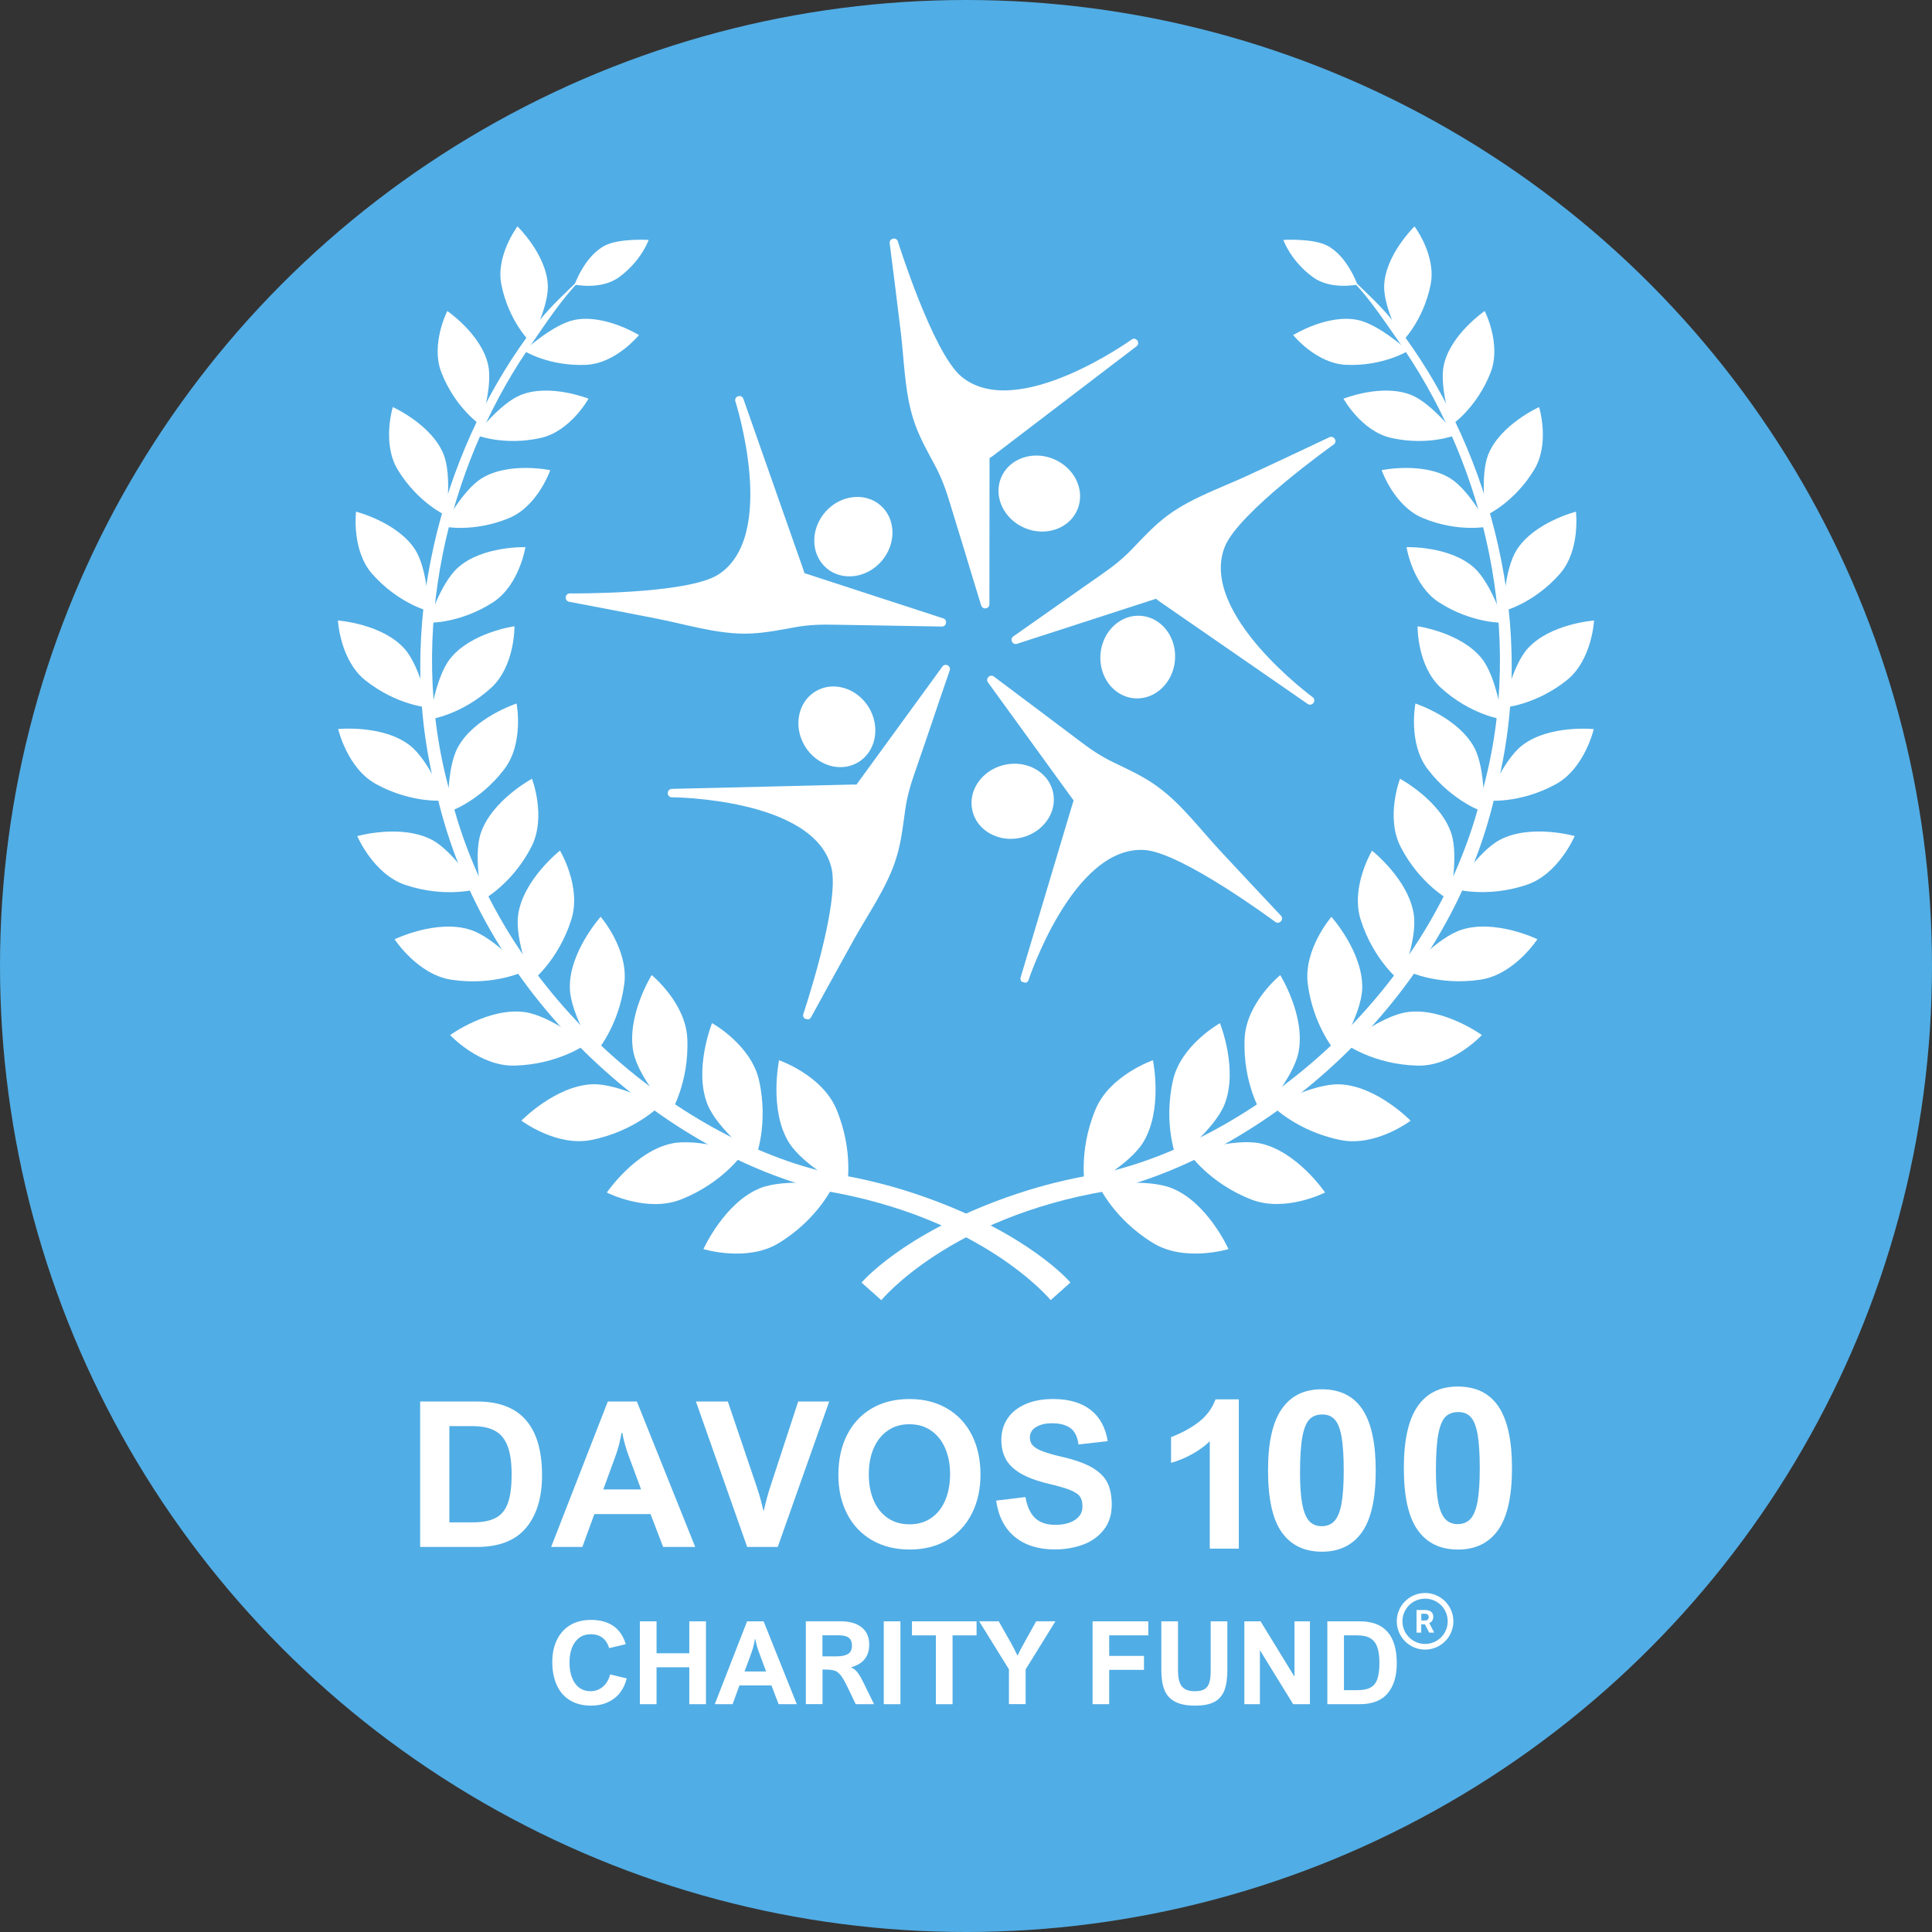<svg xmlns="http://www.w3.org/2000/svg" xmlns:xlink="http://www.w3.org/1999/xlink" id="Layer_1" x="0px" y="0px" viewBox="0 0 256 256" style="enable-background:new 0 0 256 256;" xml:space="preserve"><rect x="0" y="0" width="256" height="256" fill="#333333" stroke="none"/><style type="text/css">	.st0{fill:#51ADE5;}	.st1{fill:#FFFFFF;}	.st2{clip-path:url(#SVGID_2_);}	.st3{clip-path:url(#SVGID_4_);}	.st4{clip-path:url(#SVGID_6_);}	.st5{clip-path:url(#SVGID_8_);}	.st6{clip-path:url(#SVGID_10_);}	.st7{clip-path:url(#SVGID_12_);}	.st8{clip-path:url(#SVGID_14_);}	.st9{clip-path:url(#SVGID_16_);}	.st10{clip-path:url(#SVGID_18_);}	.st11{clip-path:url(#SVGID_20_);}	.st12{clip-path:url(#SVGID_22_);}	.st13{clip-path:url(#SVGID_24_);}	.st14{clip-path:url(#SVGID_26_);}	.st15{clip-path:url(#SVGID_28_);}	.st16{clip-path:url(#SVGID_30_);}	.st17{clip-path:url(#SVGID_32_);}	.st18{clip-path:url(#SVGID_34_);}	.st19{clip-path:url(#SVGID_36_);}	.st20{clip-path:url(#SVGID_38_);}	.st21{clip-path:url(#SVGID_40_);}	.st22{clip-path:url(#SVGID_42_);}	.st23{clip-path:url(#SVGID_44_);}	.st24{clip-path:url(#SVGID_46_);}	.st25{clip-path:url(#SVGID_48_);}	.st26{clip-path:url(#SVGID_50_);}	.st27{clip-path:url(#SVGID_52_);}	.st28{clip-path:url(#SVGID_54_);}	.st29{clip-path:url(#SVGID_56_);}	.st30{clip-path:url(#SVGID_58_);}	.st31{clip-path:url(#SVGID_60_);}	.st32{clip-path:url(#SVGID_62_);}	.st33{clip-path:url(#SVGID_64_);}	.st34{clip-path:url(#SVGID_66_);}	.st35{clip-path:url(#SVGID_68_);}	.st36{clip-path:url(#SVGID_70_);}</style><circle class="st0" cx="128" cy="128" r="128"></circle><g>	<g>		<g>			<g>				<path class="st1" d="M76.65,37.13c-1.62,1.58-3.6,3.38-5.1,5.26c-0.61,0.77-1.21,1.56-1.8,2.37     c-11.02,15.23-17.76,38.21-11.89,60.39c6.34,27.96,31.02,47.88,51.42,52.64c20.96,3.54,29.94,14.48,29.94,14.48l2.62-2.33     c0,0-5.36-6.38-19.29-11.32c-3.7-1.32-7.91-2.45-12.64-3.18c-19.74-4.43-43.91-23.5-50.37-50.72     c-5.79-20.99,0.03-42.95,10.17-58.08c0.22-0.33,0.45-0.66,0.67-0.99v0c2.02-2.91,4.14-6.14,6.43-8.45L76.65,37.13z"></path>				<path class="st1" d="M104.55,151.41c1.92,3.08,7.64,6.06,7.64,6.06s1.02-4.77-1.35-10.46c-1.89-4.56-7.61-6.52-7.61-6.52     S101.86,147.08,104.55,151.41z"></path>				<path class="st1" d="M93.21,165.51c0,0,5.78,1.78,9.99-0.8c5.26-3.21,7.24-7.67,7.24-7.67s-6.38-0.96-9.75,0.41     C95.97,159.37,93.21,165.51,93.21,165.51z"></path>				<path class="st1" d="M93.75,146.34c1.32,3.31,6.34,7.15,6.34,7.15s1.8-4.43,0.49-10.33c-1.05-4.72-6.23-7.59-6.23-7.59     S91.89,141.7,93.75,146.34z"></path>				<path class="st1" d="M80.41,158.02c0,0,5.28,2.69,9.78,0.93c5.63-2.2,8.29-6.17,8.29-6.17s-6-2.01-9.48-1.26     C84.12,152.56,80.41,158.02,80.41,158.02z"></path>				<path class="st1" d="M83.95,139.5c0.72,3.42,4.9,7.98,4.9,7.98s2.49-3.97,2.22-9.89c-0.22-4.73-4.72-8.39-4.72-8.39     S82.94,134.7,83.95,139.5z"></path>				<path class="st1" d="M69.09,148.49c0,0,4.63,3.5,9.28,2.56c5.8-1.17,9.06-4.54,9.06-4.54s-5.44-2.96-8.93-2.84     C73.6,143.86,69.09,148.49,69.09,148.49z"></path>				<path class="st1" d="M75.51,131c0.12,3.42,3.38,8.54,3.38,8.54s3.08-3.4,3.83-9.16c0.6-4.6-3.13-8.9-3.13-8.9     S75.35,126.2,75.51,131z"></path>				<path class="st1" d="M59.64,137.15c0,0,3.88,4.16,8.52,4.05c5.8-0.14,9.51-2.84,9.51-2.84s-4.75-3.79-8.14-4.25     C64.77,133.45,59.64,137.15,59.64,137.15z"></path>				<path class="st1" d="M68.66,121.21c-0.48,3.32,1.8,8.81,1.8,8.81s3.55-2.77,5.25-8.19c1.37-4.34-1.51-9.12-1.51-9.12     S69.32,116.55,68.66,121.21z"></path>				<path class="st1" d="M52.29,124.46c0,0,3.03,4.68,7.53,5.36c5.63,0.85,9.66-1.12,9.66-1.12s-3.94-4.46-7.13-5.49     C57.87,121.75,52.29,124.46,52.29,124.46z"></path>				<path class="st1" d="M63.69,110.45c-1.02,3.12,0.24,8.81,0.24,8.81s3.9-2.06,6.46-7.01c2.06-3.96,0.1-9.06,0.1-9.06     S65.13,106.07,63.69,110.45z"></path>				<path class="st1" d="M47.34,110.79c0,0,2.13,5.03,6.35,6.46c5.28,1.78,9.52,0.56,9.52,0.56s-3.04-4.97-5.95-6.51     C53.19,109.13,47.34,110.79,47.34,110.79z"></path>				<path class="st1" d="M60.65,99.06c-1.52,2.84-1.27,8.55-1.27,8.55s4.11-1.33,7.43-5.67c2.66-3.47,1.64-8.72,1.64-8.72     S62.78,95.07,60.65,99.06z"></path>				<path class="st1" d="M44.81,96.6c0,0,1.2,5.22,5.04,7.31c4.8,2.62,9.09,2.16,9.09,2.16s-2.09-5.32-4.63-7.3     C50.74,96,44.81,96.6,44.81,96.6z"></path>				<path class="st1" d="M59.64,87.29c-1.95,2.48-2.68,8.03-2.68,8.03s4.19-0.58,8.14-4.2c3.15-2.9,3.07-8.14,3.07-8.14     S62.38,83.8,59.64,87.29z"></path>				<path class="st1" d="M44.78,82.22c0,0,0.27,5.24,3.61,7.91c4.18,3.34,8.4,3.63,8.4,3.63s-1.11-5.49-3.22-7.83     C50.6,82.64,44.78,82.22,44.78,82.22z"></path>				<path class="st1" d="M60.67,75.22c-2.31,2.06-3.95,7.3-3.95,7.3s4.14,0.15,8.56-2.68c3.54-2.26,4.34-7.34,4.34-7.34     S63.9,72.32,60.67,75.22z"></path>				<path class="st1" d="M47.18,67.8c0,0-0.63,5.1,2.14,8.25c3.47,3.93,7.5,4.94,7.5,4.94s-0.13-5.49-1.78-8.11     C52.73,69.21,47.18,67.8,47.18,67.8z"></path>				<path class="st1" d="M63.81,63.39c-2.57,1.6-5.06,6.37-5.06,6.37s3.97,0.86,8.72-1.12c3.8-1.58,5.44-6.34,5.44-6.34     S67.42,61.15,63.81,63.39z"></path>				<path class="st1" d="M52.05,53.94c0,0-1.48,4.82,0.67,8.33c2.68,4.39,6.39,6.04,6.39,6.04s0.8-5.32-0.34-8.13     C57.17,56.24,52.05,53.94,52.05,53.94z"></path>				<path class="st1" d="M69,52.34c-2.75,1.1-5.96,5.29-5.96,5.29s3.69,1.5,8.61,0.4c3.94-0.88,6.33-5.2,6.33-5.2     S72.87,50.78,69,52.34z"></path>				<path class="st1" d="M59.27,41.21c0,0-2.25,4.4-0.78,8.16c1.84,4.69,5.15,6.92,5.15,6.92s1.68-5,1.05-7.9     C63.81,44.31,59.27,41.21,59.27,41.21z"></path>				<path class="st1" d="M76.08,42.4c-2.85,0.6-6.65,4.09-6.65,4.09s3.31,2.08,8.24,1.85c3.95-0.18,6.99-3.94,6.99-3.94     S80.08,41.56,76.08,42.4z"></path>				<path class="st1" d="M68.57,30c0,0-2.92,3.86-2.13,7.74c0.98,4.84,3.79,7.55,3.79,7.55s2.47-4.54,2.36-7.45     C72.44,33.76,68.57,30,68.57,30z"></path>				<path class="st1" d="M76.14,37.71c0,0,3.53,0.76,5.9-0.99c2.97-2.18,3.91-4.93,3.91-4.93s-3.84-0.24-5.78,0.74     C77.46,33.92,76.14,37.71,76.14,37.71z"></path>			</g>			<g>				<path class="st1" d="M179.19,37.21c2.29,2.31,4.4,5.55,6.43,8.45v0c0.23,0.33,0.45,0.65,0.67,0.99     c10.13,15.13,15.96,37.09,10.17,58.08c-6.46,27.23-30.63,46.29-50.37,50.72c-4.73,0.73-8.94,1.86-12.64,3.18     c-13.93,4.94-19.29,11.32-19.29,11.32l2.62,2.33c0,0,8.98-10.94,29.94-14.48c20.4-4.76,45.09-24.68,51.42-52.64     c5.87-22.18-0.87-45.16-11.89-60.39c-0.59-0.81-1.19-1.61-1.8-2.37c-1.5-1.89-3.49-3.68-5.1-5.26L179.19,37.21z"></path>				<path class="st1" d="M152.77,140.49c0,0-5.72,1.96-7.61,6.52c-2.37,5.69-1.35,10.46-1.35,10.46s5.72-2.98,7.64-6.06     C154.14,147.08,152.77,140.49,152.77,140.49z"></path>				<path class="st1" d="M155.3,157.45c-3.37-1.37-9.75-0.41-9.75-0.41s1.98,4.46,7.24,7.67c4.21,2.57,9.99,0.8,9.99,0.8     S160.03,159.37,155.3,157.45z"></path>				<path class="st1" d="M161.65,135.58c0,0-5.18,2.87-6.23,7.59c-1.32,5.9,0.49,10.33,0.49,10.33s5.02-3.84,6.34-7.15     C164.11,141.7,161.65,135.58,161.65,135.58z"></path>				<path class="st1" d="M166.99,151.51c-3.48-0.75-9.48,1.26-9.48,1.26s2.66,3.97,8.29,6.17c4.51,1.76,9.78-0.93,9.78-0.93     S171.88,152.56,166.99,151.51z"></path>				<path class="st1" d="M169.64,129.21c0,0-4.5,3.65-4.72,8.39c-0.27,5.92,2.22,9.89,2.22,9.89s4.19-4.57,4.9-7.98     C173.06,134.7,169.64,129.21,169.64,129.21z"></path>				<path class="st1" d="M177.5,143.68c-3.49-0.13-8.93,2.84-8.93,2.84s3.25,3.37,9.06,4.54c4.65,0.94,9.28-2.56,9.28-2.56     S182.4,143.86,177.5,143.68z"></path>				<path class="st1" d="M176.42,121.49c0,0-3.73,4.29-3.13,8.9c0.75,5.75,3.83,9.16,3.83,9.16s3.26-5.12,3.38-8.54     C180.65,126.2,176.42,121.49,176.42,121.49z"></path>				<path class="st1" d="M186.47,134.11c-3.38,0.47-8.14,4.25-8.14,4.25s3.7,2.7,9.51,2.84c4.64,0.12,8.52-4.05,8.52-4.05     S191.23,133.45,186.47,134.11z"></path>				<path class="st1" d="M181.8,112.72c0,0-2.87,4.78-1.51,9.12c1.7,5.42,5.25,8.19,5.25,8.19s2.28-5.49,1.8-8.81     C186.68,116.55,181.8,112.72,181.8,112.72z"></path>				<path class="st1" d="M193.65,123.2c-3.19,1.03-7.13,5.49-7.13,5.49s4.04,1.97,9.66,1.12c4.5-0.68,7.53-5.36,7.53-5.36     S198.13,121.75,193.65,123.2z"></path>				<path class="st1" d="M185.51,103.19c0,0-1.96,5.1,0.1,9.06c2.56,4.95,6.46,7.01,6.46,7.01s1.26-5.69,0.24-8.81     C190.87,106.07,185.51,103.19,185.51,103.19z"></path>				<path class="st1" d="M198.73,111.29c-2.91,1.54-5.95,6.51-5.95,6.51s4.23,1.22,9.52-0.56c4.23-1.42,6.35-6.46,6.35-6.46     S202.81,109.13,198.73,111.29z"></path>				<path class="st1" d="M187.55,93.22c0,0-1.02,5.26,1.64,8.72c3.32,4.34,7.43,5.67,7.43,5.67s0.25-5.71-1.27-8.55     C193.22,95.07,187.55,93.22,187.55,93.22z"></path>				<path class="st1" d="M201.68,98.78c-2.54,1.98-4.63,7.3-4.63,7.3s4.3,0.46,9.09-2.16c3.84-2.09,5.04-7.31,5.04-7.31     S205.26,96,201.68,98.78z"></path>				<path class="st1" d="M187.84,82.98c0,0-0.09,5.24,3.07,8.14c3.95,3.62,8.14,4.2,8.14,4.2s-0.73-5.55-2.68-8.03     C193.62,83.8,187.84,82.98,187.84,82.98z"></path>				<path class="st1" d="M202.43,85.93c-2.11,2.34-3.22,7.83-3.22,7.83s4.22-0.29,8.4-3.63c3.35-2.67,3.61-7.91,3.61-7.91     S205.4,82.64,202.43,85.93z"></path>				<path class="st1" d="M186.37,72.5c0,0,0.8,5.08,4.34,7.34c4.42,2.83,8.56,2.68,8.56,2.68s-1.65-5.24-3.95-7.3     C192.1,72.32,186.37,72.5,186.37,72.5z"></path>				<path class="st1" d="M200.96,72.88c-1.65,2.62-1.78,8.11-1.78,8.11s4.03-1,7.5-4.94c2.77-3.15,2.14-8.25,2.14-8.25     S203.27,69.21,200.96,72.88z"></path>				<path class="st1" d="M183.08,62.3c0,0,1.64,4.76,5.44,6.34c4.75,1.98,8.72,1.12,8.72,1.12s-2.48-4.77-5.06-6.37     C188.58,61.15,183.08,62.3,183.08,62.3z"></path>				<path class="st1" d="M197.22,60.18c-1.14,2.81-0.34,8.13-0.34,8.13s3.72-1.65,6.39-6.04c2.15-3.51,0.67-8.33,0.67-8.33     S198.83,56.24,197.22,60.18z"></path>				<path class="st1" d="M178.02,52.83c0,0,2.39,4.32,6.33,5.2c4.92,1.1,8.61-0.4,8.61-0.4s-3.21-4.18-5.96-5.29     C183.13,50.78,178.02,52.83,178.02,52.83z"></path>				<path class="st1" d="M191.31,48.39c-0.63,2.9,1.05,7.9,1.05,7.9s3.31-2.22,5.15-6.92c1.47-3.76-0.78-8.16-0.78-8.16     S192.19,44.31,191.31,48.39z"></path>				<path class="st1" d="M171.35,44.4c0,0,3.04,3.76,6.99,3.94c4.93,0.22,8.24-1.85,8.24-1.85s-3.81-3.49-6.65-4.09     C175.92,41.56,171.35,44.4,171.35,44.4z"></path>				<path class="st1" d="M183.41,37.84c-0.11,2.91,2.36,7.45,2.36,7.45s2.81-2.71,3.79-7.55c0.79-3.88-2.13-7.74-2.13-7.74     S183.56,33.76,183.41,37.84z"></path>				<path class="st1" d="M175.83,32.53c-1.94-0.98-5.78-0.74-5.78-0.74s0.95,2.76,3.91,4.93c2.37,1.74,5.9,0.99,5.9,0.99     S178.54,33.92,175.83,32.53z"></path>			</g>			<g>				<defs>					<rect id="SVGID_1_" x="74.9" y="52.47" width="50.46" height="31.59"></rect>				</defs>				<clipPath id="SVGID_2_">					<use xlink:href="#SVGID_1_" style="overflow:visible;"></use>				</clipPath>				<g class="st2">					<g>						<defs>															<rect id="SVGID_3_" x="74.35" y="35.26" transform="matrix(0.26 -0.966 0.966 0.26 9.433 185.86)" width="103.25" height="103.04"></rect>						</defs>						<clipPath id="SVGID_4_">							<use xlink:href="#SVGID_3_" style="overflow:visible;"></use>						</clipPath>						<g class="st3">							<g>								<defs>																			<rect id="SVGID_5_" x="74.35" y="35.26" transform="matrix(0.26 -0.966 0.966 0.26 9.433 185.86)" width="103.25" height="103.04"></rect>								</defs>								<clipPath id="SVGID_6_">									<use xlink:href="#SVGID_5_" style="overflow:visible;"></use>								</clipPath>								<g class="st4">									<path class="st1" d="M124.79,83.02c0.67,0.01,0.79-0.95,0.14-1.1l-18.35-5.98c-0.05-0.19-0.1-0.38-0.17-0.57l-3.18-9.05          L98.5,52.85c-0.22-0.63-1.16-0.41-1.08,0.25c0,0,5.78,17.98-2.29,23.06c-4.19,2.63-19.63,2.47-19.63,2.47          c-0.67,0.02-0.74,0.98-0.08,1.11c3.87,0.73,7.73,1.47,11.59,2.23c3.75,0.73,7.68,1.96,11.5,1.99c0.35,0,0.69,0,1.04-0.02          c1.96-0.09,3.88-0.48,5.8-0.83c1.89-0.34,3.51-0.37,5.4-0.33c1.99,0.04,3.98,0.07,5.97,0.1          C119.41,82.93,122.1,82.97,124.79,83.02"></path>								</g>							</g>						</g>					</g>				</g>			</g>			<g>				<defs>					<rect id="SVGID_7_" x="107.78" y="65.76" width="10.58" height="10.72"></rect>				</defs>				<clipPath id="SVGID_8_">					<use xlink:href="#SVGID_7_" style="overflow:visible;"></use>				</clipPath>				<g class="st5">					<g>						<defs>															<rect id="SVGID_9_" x="74.35" y="35.26" transform="matrix(0.26 -0.966 0.966 0.26 9.433 185.86)" width="103.25" height="103.04"></rect>						</defs>						<clipPath id="SVGID_10_">							<use xlink:href="#SVGID_9_" style="overflow:visible;"></use>						</clipPath>						<g class="st6">							<g>								<defs>																			<rect id="SVGID_11_" x="74.35" y="35.26" transform="matrix(0.26 -0.966 0.966 0.26 9.433 185.86)" width="103.25" height="103.04"></rect>								</defs>								<clipPath id="SVGID_12_">									<use xlink:href="#SVGID_11_" style="overflow:visible;"></use>								</clipPath>								<g class="st7">									<path class="st1" d="M109.32,67.88c-1.97,2.3-1.89,5.6,0.18,7.39c2.07,1.78,5.36,1.36,7.33-0.94          c1.97-2.3,1.89-5.6-0.18-7.39C114.57,65.17,111.29,65.59,109.32,67.88"></path>								</g>							</g>						</g>					</g>				</g>			</g>			<g>				<defs>					<rect id="SVGID_13_" x="117.78" y="31.6" width="33.02" height="49.03"></rect>				</defs>				<clipPath id="SVGID_14_">					<use xlink:href="#SVGID_13_" style="overflow:visible;"></use>				</clipPath>				<g class="st8">					<g>						<defs>															<rect id="SVGID_15_" x="74.35" y="35.26" transform="matrix(0.26 -0.966 0.966 0.26 9.433 185.86)" width="103.25" height="103.04"></rect>						</defs>						<clipPath id="SVGID_16_">							<use xlink:href="#SVGID_15_" style="overflow:visible;"></use>						</clipPath>						<g class="st9">							<g>								<defs>																			<rect id="SVGID_17_" x="74.35" y="35.26" transform="matrix(0.26 -0.966 0.966 0.26 9.433 185.86)" width="103.25" height="103.04"></rect>								</defs>								<clipPath id="SVGID_18_">									<use xlink:href="#SVGID_17_" style="overflow:visible;"></use>								</clipPath>								<g class="st10">									<path class="st1" d="M130.01,80.22c0.2,0.64,1.14,0.46,1.09-0.21l0.02-19.3c0.16-0.1,0.33-0.22,0.49-0.34l7.63-5.82          l11.35-8.66c0.53-0.4,0.03-1.23-0.57-0.95c0,0-15.31,11.06-22.64,4.95c-3.8-3.17-8.41-17.91-8.41-17.91          c-0.23-0.63-1.16-0.4-1.08,0.26c0.5,3.9,0.99,7.81,1.46,11.71c0.46,3.79,0.51,7.91,1.66,11.55          c0.1,0.33,0.22,0.66,0.34,0.99c0.69,1.83,1.66,3.54,2.58,5.26c0.9,1.69,1.43,3.23,1.98,5.04c0.57,1.9,1.17,3.8,1.75,5.71          C128.43,75.08,129.22,77.65,130.01,80.22"></path>								</g>							</g>						</g>					</g>				</g>			</g>			<g>				<defs>					<rect id="SVGID_19_" x="132.22" y="60.33" width="11.01" height="10.15"></rect>				</defs>				<clipPath id="SVGID_20_">					<use xlink:href="#SVGID_19_" style="overflow:visible;"></use>				</clipPath>				<g class="st11">					<g>						<defs>															<rect id="SVGID_21_" x="74.35" y="35.26" transform="matrix(0.26 -0.966 0.966 0.26 9.433 185.86)" width="103.25" height="103.04"></rect>						</defs>						<clipPath id="SVGID_22_">							<use xlink:href="#SVGID_21_" style="overflow:visible;"></use>						</clipPath>						<g class="st12">							<g>								<defs>																			<rect id="SVGID_23_" x="74.35" y="35.26" transform="matrix(0.26 -0.966 0.966 0.26 9.433 185.86)" width="103.25" height="103.04"></rect>								</defs>								<clipPath id="SVGID_24_">									<use xlink:href="#SVGID_23_" style="overflow:visible;"></use>								</clipPath>								<g class="st13">									<path class="st1" d="M139.62,60.83c-2.79-1.17-5.91-0.07-6.97,2.46c-1.05,2.52,0.36,5.51,3.15,6.68          c2.79,1.17,5.91,0.07,6.97-2.46C143.83,64.98,142.41,61.99,139.62,60.83"></path>								</g>							</g>						</g>					</g>				</g>			</g>			<g>				<defs>					<rect id="SVGID_25_" x="133.94" y="57.76" width="43.03" height="35.74"></rect>				</defs>				<clipPath id="SVGID_26_">					<use xlink:href="#SVGID_25_" style="overflow:visible;"></use>				</clipPath>				<g class="st14">					<g>						<defs>															<rect id="SVGID_27_" x="74.35" y="35.26" transform="matrix(0.26 -0.966 0.966 0.26 9.433 185.86)" width="103.25" height="103.04"></rect>						</defs>						<clipPath id="SVGID_28_">							<use xlink:href="#SVGID_27_" style="overflow:visible;"></use>						</clipPath>						<g class="st15">							<g>								<defs>																			<rect id="SVGID_29_" x="74.35" y="35.26" transform="matrix(0.26 -0.966 0.966 0.26 9.433 185.86)" width="103.25" height="103.04"></rect>								</defs>								<clipPath id="SVGID_30_">									<use xlink:href="#SVGID_29_" style="overflow:visible;"></use>								</clipPath>								<g class="st16">									<path class="st1" d="M134.28,84.32c-0.55,0.38-0.08,1.23,0.53,0.97l18.36-5.95c0.15,0.12,0.31,0.24,0.47,0.36l7.89,5.45          l11.74,8.12c0.55,0.38,1.18-0.35,0.73-0.84c0,0-15.25-11.15-11.7-20c1.84-4.59,14.43-13.54,14.43-13.54          c0.53-0.41,0.02-1.23-0.58-0.95c-3.56,1.69-7.12,3.35-10.69,5.01c-3.46,1.61-7.36,2.93-10.47,5.15          c-0.28,0.2-0.56,0.41-0.83,0.63c-1.53,1.22-2.85,2.67-4.21,4.08c-1.33,1.38-2.63,2.36-4.18,3.44          c-1.63,1.13-3.26,2.29-4.89,3.43C138.68,81.23,136.48,82.77,134.28,84.32"></path>								</g>							</g>						</g>					</g>				</g>			</g>			<g>				<defs>					<rect id="SVGID_31_" x="145.8" y="81.49" width="10.01" height="11.15"></rect>				</defs>				<clipPath id="SVGID_32_">					<use xlink:href="#SVGID_31_" style="overflow:visible;"></use>				</clipPath>				<g class="st17">					<g>						<defs>															<rect id="SVGID_33_" x="74.35" y="35.26" transform="matrix(0.26 -0.966 0.966 0.26 9.433 185.86)" width="103.25" height="103.04"></rect>						</defs>						<clipPath id="SVGID_34_">							<use xlink:href="#SVGID_33_" style="overflow:visible;"></use>						</clipPath>						<g class="st18">							<g>								<defs>																			<rect id="SVGID_35_" x="74.35" y="35.26" transform="matrix(0.26 -0.966 0.966 0.26 9.433 185.86)" width="103.25" height="103.04"></rect>								</defs>								<clipPath id="SVGID_36_">									<use xlink:href="#SVGID_35_" style="overflow:visible;"></use>								</clipPath>								<g class="st19">									<path class="st1" d="M155.69,87.47c0.25-3.02-1.76-5.65-4.49-5.87c-2.73-0.22-5.13,2.05-5.38,5.06          c-0.25,3.02,1.76,5.65,4.49,5.87C153.04,92.75,155.45,90.48,155.69,87.47"></path>								</g>							</g>						</g>					</g>				</g>			</g>			<g>				<defs>					<rect id="SVGID_37_" x="130.79" y="89.49" width="39.17" height="40.74"></rect>				</defs>				<clipPath id="SVGID_38_">					<use xlink:href="#SVGID_37_" style="overflow:visible;"></use>				</clipPath>				<g class="st20">					<g>						<defs>															<rect id="SVGID_39_" x="74.35" y="35.26" transform="matrix(0.26 -0.966 0.966 0.26 9.433 185.86)" width="103.25" height="103.04"></rect>						</defs>						<clipPath id="SVGID_40_">							<use xlink:href="#SVGID_39_" style="overflow:visible;"></use>						</clipPath>						<g class="st21">							<g>								<defs>																			<rect id="SVGID_41_" x="74.35" y="35.26" transform="matrix(0.26 -0.966 0.966 0.26 9.433 185.86)" width="103.25" height="103.04"></rect>								</defs>								<clipPath id="SVGID_42_">									<use xlink:href="#SVGID_41_" style="overflow:visible;"></use>								</clipPath>								<g class="st22">									<g>										<defs>																							<rect id="SVGID_43_" x="129.12" y="90.78" transform="matrix(0.26 -0.966 0.966 0.26 -0.2 227.358)" width="38.22" height="46.06"></rect>										</defs>										<clipPath id="SVGID_44_">											<use xlink:href="#SVGID_43_" style="overflow:visible;"></use>										</clipPath>										<g class="st23">											<g>												<defs>																											<rect id="SVGID_45_" x="129.09" y="90.8" transform="matrix(0.26 -0.966 0.966 0.26 -0.213 227.325)" width="38.22" height="46"></rect>												</defs>												<clipPath id="SVGID_46_">													<use xlink:href="#SVGID_45_" style="overflow:visible;"></use>												</clipPath>												<g class="st24">													<path class="st1" d="M131.7,89.65c-0.53-0.4-1.19,0.3-0.76,0.81l11.33,15.62c-0.07,0.18-0.14,0.37-0.19,0.56              l-2.75,9.19l-4.09,13.68c-0.19,0.64,0.7,1.01,1.02,0.43c0,0,5.89-17.95,15.41-17.31c4.94,0.33,17.33,9.54,17.33,9.54              c0.55,0.37,1.18-0.36,0.72-0.85c-2.7-2.86-5.39-5.74-8.07-8.62c-2.6-2.8-5.06-6.1-8.14-8.37              c-0.28-0.21-0.56-0.41-0.85-0.6c-1.63-1.08-3.42-1.89-5.18-2.74c-1.73-0.84-3.06-1.77-4.56-2.91              c-1.58-1.2-3.18-2.39-4.77-3.59C136,92.88,133.85,91.26,131.7,89.65"></path>												</g>											</g>										</g>									</g>								</g>							</g>						</g>					</g>				</g>			</g>			<g>				<defs>					<rect id="SVGID_47_" x="128.65" y="101.07" width="11.01" height="10.15"></rect>				</defs>				<clipPath id="SVGID_48_">					<use xlink:href="#SVGID_47_" style="overflow:visible;"></use>				</clipPath>				<g class="st25">					<g>						<defs>															<rect id="SVGID_49_" x="74.35" y="35.26" transform="matrix(0.26 -0.966 0.966 0.26 9.433 185.86)" width="103.25" height="103.04"></rect>						</defs>						<clipPath id="SVGID_50_">							<use xlink:href="#SVGID_49_" style="overflow:visible;"></use>						</clipPath>						<g class="st26">							<g>								<defs>																			<rect id="SVGID_51_" x="74.35" y="35.26" transform="matrix(0.26 -0.966 0.966 0.26 9.433 185.86)" width="103.25" height="103.04"></rect>								</defs>								<clipPath id="SVGID_52_">									<use xlink:href="#SVGID_51_" style="overflow:visible;"></use>								</clipPath>								<g class="st27">									<path class="st1" d="M135.33,110.99c2.95-0.7,4.82-3.42,4.19-6.08c-0.63-2.66-3.53-4.25-6.48-3.55          c-2.95,0.7-4.82,3.42-4.19,6.08C129.48,110.1,132.38,111.69,135.33,110.99"></path>								</g>							</g>						</g>					</g>				</g>			</g>			<g>				<defs>					<rect id="SVGID_53_" x="88.48" y="88.06" width="37.45" height="47.03"></rect>				</defs>				<clipPath id="SVGID_54_">					<use xlink:href="#SVGID_53_" style="overflow:visible;"></use>				</clipPath>				<g class="st28">					<g>						<defs>															<rect id="SVGID_55_" x="74.35" y="35.26" transform="matrix(0.26 -0.966 0.966 0.26 9.433 185.86)" width="103.25" height="103.04"></rect>						</defs>						<clipPath id="SVGID_56_">							<use xlink:href="#SVGID_55_" style="overflow:visible;"></use>						</clipPath>						<g class="st29">							<g>								<defs>																			<rect id="SVGID_57_" x="74.35" y="35.26" transform="matrix(0.26 -0.966 0.966 0.26 9.433 185.86)" width="103.25" height="103.04"></rect>								</defs>								<clipPath id="SVGID_58_">									<use xlink:href="#SVGID_57_" style="overflow:visible;"></use>								</clipPath>								<g class="st30">									<g>										<defs>																							<rect id="SVGID_59_" x="78.94" y="92.34" transform="matrix(0.26 -0.966 0.966 0.26 -27.62 180.693)" width="50.27" height="32.05"></rect>										</defs>										<clipPath id="SVGID_60_">											<use xlink:href="#SVGID_59_" style="overflow:visible;"></use>										</clipPath>										<g class="st31">											<g>												<defs>																											<rect id="SVGID_61_" x="78.99" y="92.31" transform="matrix(0.26 -0.966 0.966 0.26 -27.578 180.676)" width="50.2" height="32.05"></rect>												</defs>												<clipPath id="SVGID_62_">													<use xlink:href="#SVGID_61_" style="overflow:visible;"></use>												</clipPath>												<g class="st32">													<path class="st1" d="M125.84,88.84c0.22-0.63-0.66-1.04-1-0.47l-11.36,15.6c-0.19-0.01-0.39-0.02-0.59-0.01l-9.59,0.23              l-14.27,0.34c-0.67,0.02-0.75,0.98-0.1,1.11c0,0,18.89,0.06,21.23,9.3c1.21,4.8-3.72,19.43-3.72,19.43              c-0.18,0.64,0.71,1.01,1.03,0.42c1.89-3.45,3.79-6.9,5.7-10.34c1.86-3.34,4.23-6.7,5.45-10.32              c0.11-0.33,0.21-0.66,0.31-1c0.52-1.89,0.74-3.84,1.01-5.77c0.26-1.9,0.74-3.45,1.36-5.24              c0.66-1.88,1.29-3.76,1.94-5.65C124.09,93.93,124.96,91.39,125.84,88.84"></path>												</g>											</g>										</g>									</g>								</g>							</g>						</g>					</g>				</g>			</g>			<g>				<defs>					<rect id="SVGID_63_" x="105.77" y="90.92" width="10.29" height="10.86"></rect>				</defs>				<clipPath id="SVGID_64_">					<use xlink:href="#SVGID_63_" style="overflow:visible;"></use>				</clipPath>				<g class="st33">					<g>						<defs>															<rect id="SVGID_65_" x="74.35" y="35.26" transform="matrix(0.26 -0.966 0.966 0.26 9.433 185.86)" width="103.25" height="103.04"></rect>						</defs>						<clipPath id="SVGID_66_">							<use xlink:href="#SVGID_65_" style="overflow:visible;"></use>						</clipPath>						<g class="st34">							<g>								<defs>																			<rect id="SVGID_67_" x="74.35" y="35.26" transform="matrix(0.26 -0.966 0.966 0.26 9.433 185.86)" width="103.25" height="103.04"></rect>								</defs>								<clipPath id="SVGID_68_">									<use xlink:href="#SVGID_67_" style="overflow:visible;"></use>								</clipPath>								<g class="st35">									<path class="st1" d="M106.66,98.88c1.58,2.59,4.75,3.53,7.08,2.11c2.33-1.42,2.95-4.67,1.38-7.26          c-1.58-2.59-4.75-3.53-7.08-2.11C105.7,93.05,105.09,96.3,106.66,98.88"></path>								</g>							</g>						</g>					</g>				</g>			</g>		</g>		<g>			<g>				<g transform="translate(1006.153, 1478.899)">					<g>						<path class="st1" d="M-934.33-1283.41c0,2.94-0.7,5.26-2.11,6.95c-1.41,1.69-3.58,2.54-6.51,2.54h-7.53v-19.27h7.57       C-937.2-1293.19-934.33-1289.93-934.33-1283.41z M-938.36-1283.53c0-1.59-0.18-2.84-0.54-3.77c-0.36-0.93-0.91-1.6-1.66-2.01       c-0.75-0.41-1.75-0.62-2.99-0.62h-3.06v12.75h3.12c1.29,0,2.3-0.2,3.04-0.6c0.74-0.4,1.28-1.06,1.6-1.97       C-938.52-1280.66-938.36-1281.92-938.36-1283.53z"></path>					</g>				</g>			</g>			<g>				<g transform="translate(1141.399, 1478.899)">					<g>						<path class="st1" d="M-1053.53-1273.92l-1.67-4.36h-7.44l-1.59,4.36h-4.14l7.51-19.27h3.85l7.73,19.27H-1053.53z        M-1059.87-1285.89l-1.59,4.35h5.01l-1.61-4.35c-0.21-0.56-0.4-1.14-0.56-1.72c-0.16-0.59-0.27-1.07-0.32-1.43h-0.1       C-1059.21-1288-1059.48-1286.94-1059.87-1285.89z"></path>					</g>				</g>			</g>			<g>				<g transform="translate(1275.634, 1478.899)">					<g>						<path class="st1" d="M-1174.48-1278.73h0.05c0.28-1.23,0.58-2.31,0.89-3.25l3.67-11.21h4.11l-6.82,19.27h-4.05l-6.79-19.27       h4.23l3.79,11.19C-1175.05-1280.98-1174.74-1279.89-1174.48-1278.73z"></path>					</g>				</g>			</g>			<g>				<g transform="translate(1399.94, 1478.899)">					<g>						<path class="st1" d="M-1288.85-1283.45c0-2.03,0.38-3.8,1.15-5.32c0.77-1.51,1.86-2.68,3.28-3.51       c1.42-0.83,3.08-1.24,4.97-1.24c1.9,0,3.56,0.41,4.98,1.24c1.42,0.82,2.52,1.99,3.29,3.5c0.77,1.51,1.16,3.26,1.16,5.26       c0,1.94-0.38,3.67-1.14,5.17c-0.76,1.5-1.84,2.67-3.25,3.51c-1.41,0.84-3.07,1.26-4.98,1.26c-1.91,0-3.58-0.41-5.01-1.24       c-1.43-0.83-2.53-1.99-3.29-3.48C-1288.47-1279.81-1288.85-1281.52-1288.85-1283.45z M-1279.45-1290.18       c-1.11,0-2.06,0.28-2.87,0.85c-0.81,0.56-1.43,1.35-1.86,2.35c-0.43,1-0.64,2.14-0.64,3.43c0,1.29,0.21,2.43,0.63,3.43       c0.42,1,1.04,1.78,1.85,2.35c0.81,0.56,1.79,0.85,2.92,0.85c1.11,0,2.07-0.28,2.88-0.84c0.81-0.56,1.43-1.35,1.85-2.35       c0.43-1.01,0.64-2.17,0.64-3.48c0-1.26-0.21-2.39-0.64-3.39c-0.42-0.99-1.04-1.77-1.85-2.34       C-1277.35-1289.9-1278.32-1290.18-1279.45-1290.18z"></path>					</g>				</g>			</g>			<g>				<g transform="translate(1547.782, 1478.899)">					<g>						<path class="st1" d="M-1408.42-1290.31c-0.83,0-1.52,0.17-2.07,0.5c-0.56,0.33-0.83,0.8-0.83,1.4c0,0.4,0.13,0.75,0.38,1.03       c0.25,0.28,0.69,0.55,1.3,0.78c0.61,0.24,1.49,0.49,2.62,0.75c1.7,0.39,3.03,0.87,3.98,1.43c0.95,0.56,1.62,1.22,2,2       c0.38,0.78,0.57,1.74,0.57,2.89c0,1.33-0.35,2.44-1.05,3.33c-0.7,0.89-1.61,1.55-2.75,1.97c-1.14,0.42-2.39,0.64-3.75,0.64       c-2.18,0-3.95-0.56-5.3-1.67c-1.35-1.11-2.17-2.71-2.47-4.8l3.88-0.47c0.23,1.26,0.66,2.19,1.29,2.79       c0.64,0.6,1.54,0.89,2.7,0.89c0.7,0,1.32-0.1,1.86-0.29c0.54-0.2,0.96-0.48,1.26-0.84c0.3-0.36,0.45-0.79,0.45-1.28       c0-0.56-0.11-1-0.32-1.32c-0.21-0.32-0.64-0.6-1.26-0.86c-0.63-0.26-1.61-0.55-2.94-0.86c-1.57-0.38-2.81-0.84-3.72-1.39       c-0.91-0.55-1.56-1.19-1.94-1.91c-0.38-0.72-0.57-1.56-0.57-2.52c0-1.05,0.27-1.98,0.81-2.8c0.54-0.82,1.33-1.45,2.36-1.91       c1.03-0.46,2.27-0.69,3.71-0.69c2.07,0,3.71,0.48,4.94,1.43c1.22,0.95,1.98,2.33,2.28,4.15l-3.88,0.44       c-0.12-1-0.47-1.72-1.04-2.15C-1406.51-1290.09-1407.33-1290.31-1408.42-1290.31z"></path>					</g>				</g>			</g>			<g>				<g transform="translate(1138.212, 1624.615)">					<g>						<path class="st1" d="M-1059.93-1408.07c-0.6,0-1.12,0.16-1.54,0.48c-0.42,0.32-0.74,0.76-0.96,1.32       c-0.21,0.56-0.32,1.2-0.32,1.93c0,0.77,0.11,1.45,0.33,2.02c0.22,0.57,0.54,1.02,0.96,1.33c0.42,0.31,0.92,0.47,1.51,0.47       c0.41,0,0.79-0.09,1.14-0.27c0.35-0.18,0.65-0.44,0.9-0.77c0.25-0.34,0.43-0.73,0.54-1.18l2.2,0.52       c-0.17,0.72-0.47,1.36-0.89,1.9c-0.42,0.54-0.96,0.96-1.61,1.26c-0.65,0.3-1.39,0.45-2.22,0.45c-1.08,0-2-0.23-2.77-0.69       c-0.77-0.46-1.36-1.12-1.76-1.99c-0.4-0.87-0.61-1.9-0.61-3.09c0-1.14,0.21-2.13,0.63-2.98c0.42-0.84,1.01-1.49,1.78-1.94       c0.77-0.45,1.68-0.67,2.73-0.67c1.2,0,2.18,0.27,2.96,0.81c0.77,0.54,1.32,1.34,1.63,2.41l-2.19,0.52       C-1057.87-1407.45-1058.68-1408.07-1059.93-1408.07z"></path>					</g>				</g>			</g>			<g>				<g transform="translate(1215.976, 1624.615)">					<g>						<path class="st1" d="M-1124.64-1405.55v-4.23h2.21v10.98h-2.21v-4.89h-4.34v4.89h-2.21v-10.98h2.21v4.23H-1124.64z"></path>					</g>				</g>			</g>			<g>				<g transform="translate(1293.321, 1624.615)">					<g>						<path class="st1" d="M-1190.15-1398.8l-0.95-2.49h-4.24l-0.91,2.49h-2.36l4.28-10.98h2.19l4.4,10.98H-1190.15z        M-1193.75-1405.62l-0.91,2.48h2.85l-0.92-2.48c-0.12-0.32-0.23-0.65-0.32-0.98c-0.09-0.34-0.15-0.61-0.18-0.82h-0.06       C-1193.38-1406.82-1193.54-1406.22-1193.75-1405.62z"></path>					</g>				</g>			</g>			<g>				<g transform="translate(1369.777, 1624.615)">					<g>						<path class="st1" d="M-1254.6-1406.7c0,0.77-0.2,1.41-0.59,1.91c-0.39,0.5-0.99,0.87-1.81,1.1v0.03       c0.19,0.07,0.36,0.17,0.52,0.3c0.15,0.13,0.32,0.32,0.49,0.57c0.17,0.25,0.36,0.6,0.58,1.04l1.45,2.95h-2.43l-1.05-2.19       c-0.37-0.77-0.68-1.32-0.93-1.63c-0.16-0.2-0.33-0.36-0.49-0.47c-0.16-0.11-0.37-0.18-0.61-0.23       c-0.25-0.05-0.58-0.07-1.01-0.07h-0.31v4.58h-2.21v-10.98h4.55c1.23,0,2.17,0.27,2.84,0.8       C-1254.94-1408.46-1254.6-1407.7-1254.6-1406.7z M-1256.89-1406.57c0-0.48-0.14-0.82-0.43-1.04       c-0.29-0.22-0.73-0.32-1.34-0.32h-2.14v2.79h1.88c0.67,0,1.17-0.11,1.51-0.32       C-1257.06-1405.67-1256.89-1406.04-1256.89-1406.57z"></path>					</g>				</g>			</g>			<g>				<g transform="translate(1442.042, 1624.615)">					<g>						<path class="st1" d="M-1324.94-1398.8v-10.98h2.21v10.98H-1324.94z"></path>					</g>				</g>			</g>			<g>				<g transform="translate(1473.619, 1624.615)">					<g>						<path class="st1" d="M-1347.4-1407.92v9.12h-2.21v-9.12h-3.17v-1.86h8.56v1.86H-1347.4z"></path>					</g>				</g>			</g>			<g>				<g transform="translate(1538.711, 1624.615)">					<g>						<path class="st1" d="M-1403.9-1405.26h0.03c0.2-0.43,0.47-0.95,0.81-1.56l1.65-2.97h2.55l-3.95,6.38v4.6h-2.21v-4.61       l-3.95-6.37h2.59l1.68,2.96C-1404.39-1406.25-1404.12-1405.73-1403.9-1405.26z"></path>					</g>				</g>			</g>			<g>				<g transform="translate(1635.694, 1624.615)">					<g>						<path class="st1" d="M-1488.72-1407.92v2.72h4.61v1.85h-4.61v4.55h-2.2v-10.98h7.38v1.86H-1488.72z"></path>					</g>				</g>			</g>			<g>				<g transform="translate(1699.633, 1624.615)">					<g>						<path class="st1" d="M-1541.32-1400.52c0.56,0,1-0.09,1.3-0.28c0.3-0.18,0.51-0.47,0.63-0.86c0.12-0.39,0.18-0.93,0.18-1.61       v-6.51h2.21v6.46c0,1.12-0.14,2.02-0.4,2.7c-0.27,0.68-0.71,1.19-1.33,1.52c-0.62,0.33-1.46,0.49-2.53,0.49       c-1.12,0-2.01-0.17-2.67-0.52c-0.66-0.35-1.13-0.86-1.4-1.54c-0.28-0.68-0.42-1.56-0.42-2.64v-6.47h2.21v6.54       c0,0.65,0.08,1.18,0.23,1.58c0.15,0.4,0.39,0.69,0.72,0.87C-1542.29-1400.61-1541.86-1400.52-1541.32-1400.52z"></path>					</g>				</g>			</g>			<g>				<g transform="translate(1776.193, 1624.615)">					<g>						<path class="st1" d="M-1604.68-1409.78h2.06v10.98h-2.22l-4.41-7.16v7.16h-2.06v-10.98h2.15l4.49,7.33V-1409.78z"></path>					</g>				</g>			</g>			<g>				<g transform="translate(1853.12, 1624.615)">					<g>						<path class="st1" d="M-1668.04-1404.21c0,1.68-0.4,3-1.2,3.96c-0.8,0.96-2.04,1.45-3.71,1.45h-4.29v-10.98h4.31       C-1669.68-1409.78-1668.04-1407.92-1668.04-1404.21z M-1670.34-1404.28c0-0.9-0.1-1.62-0.31-2.15       c-0.2-0.53-0.52-0.91-0.95-1.14c-0.43-0.24-1-0.35-1.7-0.35h-1.74v7.26h1.78c0.73,0,1.31-0.11,1.73-0.34       c0.42-0.23,0.73-0.6,0.91-1.12C-1670.43-1402.65-1670.34-1403.36-1670.34-1404.28z"></path>					</g>				</g>			</g>			<g>				<g transform="translate(1797.761, 1480.687)">					<g>						<path class="st1" d="M-1629.74-1285.86c0-3.67,0.6-6.37,1.81-8.12c1.21-1.75,2.97-2.62,5.3-2.62c2.41,0,4.21,0.88,5.39,2.65       c1.18,1.77,1.77,4.47,1.77,8.11c0,3.75-0.62,6.49-1.84,8.2c-1.23,1.71-2.99,2.56-5.28,2.56c-2.33,0-4.1-0.85-5.32-2.55       C-1629.13-1279.34-1629.74-1282.08-1629.74-1285.86z M-1625.5-1285.55c0,1.76,0.1,3.16,0.3,4.19c0.2,1.04,0.51,1.78,0.92,2.23       c0.42,0.45,0.97,0.67,1.65,0.67c0.72,0,1.29-0.24,1.71-0.71c0.42-0.47,0.73-1.25,0.92-2.31c0.19-1.07,0.29-2.52,0.29-4.36       c0-1.92-0.1-3.41-0.29-4.48c-0.19-1.07-0.49-1.82-0.9-2.27c-0.41-0.45-0.95-0.67-1.64-0.67c-0.7,0-1.26,0.2-1.68,0.61       c-0.42,0.41-0.74,1.17-0.96,2.28C-1625.39-1289.25-1625.5-1287.65-1625.5-1285.55z"></path>					</g>				</g>			</g>			<g>				<g transform="translate(1701.71, 1480.446)">					<g>						<path class="st1" d="M-1541.41-1275.24v-14.23c-0.67,0.65-1.46,1.22-2.37,1.72c-0.91,0.5-1.83,0.88-2.76,1.14v-3.41       c1.43-0.55,2.65-1.21,3.67-2c1.02-0.79,1.77-1.79,2.23-3.01h3.08v19.79H-1541.41z"></path>					</g>				</g>			</g>			<g>				<g transform="translate(1923.587, 1478.743)">					<g>						<path class="st1" d="M-1737.57-1284.24c0-3.68,0.61-6.4,1.82-8.15c1.21-1.76,2.99-2.63,5.32-2.63c2.42,0,4.22,0.89,5.41,2.66       c1.18,1.77,1.78,4.49,1.78,8.14c0,3.77-0.62,6.51-1.85,8.23c-1.24,1.72-3,2.57-5.3,2.57c-2.34,0-4.11-0.85-5.33-2.56       C-1736.96-1277.69-1737.57-1280.44-1737.57-1284.24z M-1733.32-1283.92c0,1.77,0.1,3.17,0.3,4.21       c0.2,1.04,0.51,1.78,0.93,2.24c0.42,0.45,0.97,0.68,1.65,0.68c0.72,0,1.29-0.24,1.72-0.71c0.42-0.48,0.73-1.25,0.92-2.32       c0.19-1.07,0.29-2.53,0.29-4.38c0-1.92-0.1-3.42-0.29-4.49c-0.19-1.07-0.49-1.83-0.9-2.28c-0.41-0.45-0.96-0.67-1.65-0.67       c-0.7,0-1.26,0.2-1.69,0.61c-0.42,0.41-0.74,1.17-0.96,2.29C-1733.21-1287.64-1733.32-1286.03-1733.32-1283.92z"></path>					</g>				</g>			</g>		</g>	</g>	<g>		<defs>			<rect id="SVGID_69_" x="185.08" y="211.08" width="7.5" height="7.5"></rect>		</defs>		<clipPath id="SVGID_70_">			<use xlink:href="#SVGID_69_" style="overflow:visible;"></use>		</clipPath>		<g class="st36">			<path class="st1" d="M188.83,211.08c-2.07,0-3.75,1.68-3.75,3.75s1.68,3.75,3.75,3.75c2.07,0,3.75-1.68,3.75-3.75    S190.89,211.08,188.83,211.08z M188.83,211.83c1.66,0,3,1.34,3,3c0,1.66-1.34,3-3,3c-1.66,0-3-1.34-3-3    C185.83,213.17,187.17,211.83,188.83,211.83z M187.7,213.33v3h0.62v-1.1h0.49l0.56,1.1h0.66v-0.03l-0.65-1.23    c0.08-0.04,0.16-0.08,0.22-0.13c0.07-0.05,0.12-0.11,0.17-0.18c0.05-0.07,0.08-0.15,0.11-0.23c0.02-0.09,0.04-0.19,0.04-0.3    c0-0.15-0.03-0.28-0.08-0.39c-0.05-0.11-0.12-0.21-0.22-0.28c-0.09-0.08-0.21-0.13-0.35-0.17c-0.14-0.04-0.29-0.06-0.47-0.06    H187.7z M188.32,213.83h0.5c0.17,0,0.29,0.04,0.37,0.12c0.08,0.08,0.12,0.19,0.12,0.33c0,0.07-0.01,0.13-0.03,0.18    c-0.02,0.05-0.05,0.1-0.09,0.14c-0.04,0.04-0.09,0.07-0.15,0.09c-0.06,0.02-0.13,0.03-0.21,0.03h-0.5V213.83z"></path>		</g>	</g></g></svg>